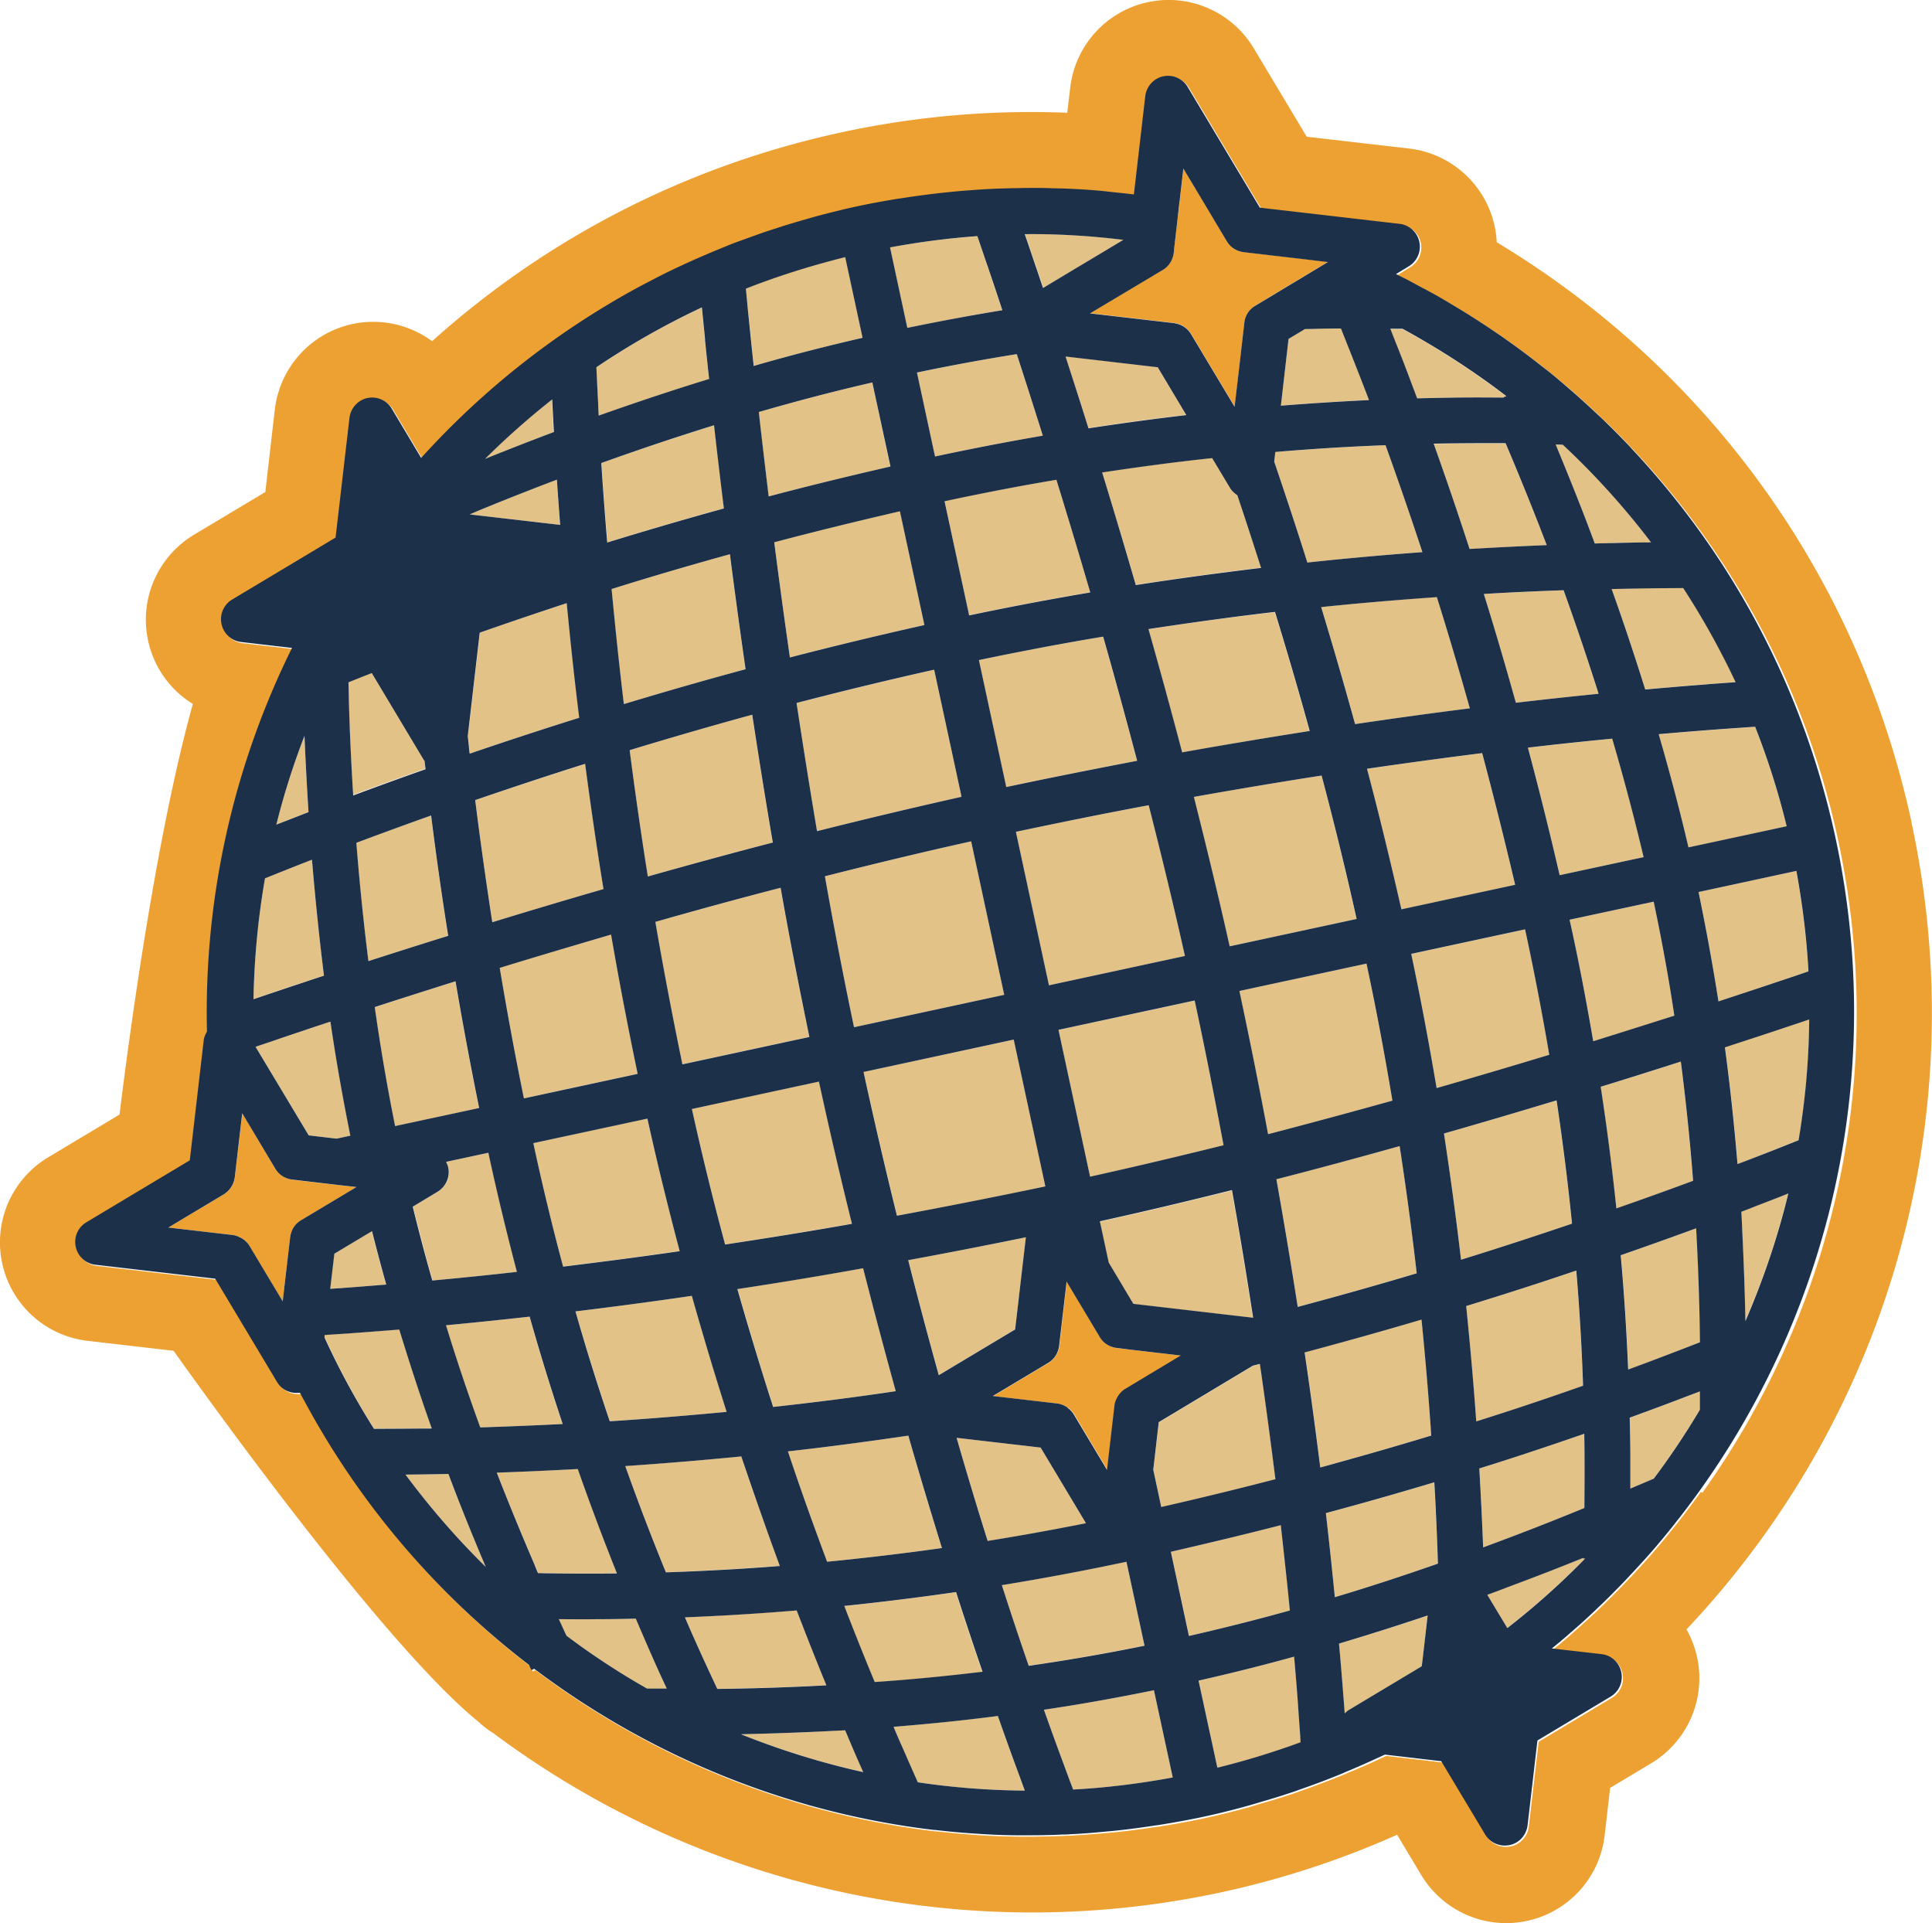 <svg xmlns="http://www.w3.org/2000/svg" viewBox="0 0 176.52 175.69"><path d="M87.34 145.45c-3.53.51-6.94.93-10.23 1.27.94 2.43 1.87 4.76 2.79 6.97 3.33-.25 6.61-.55 9.85-.94-.79-2.3-1.6-4.73-2.42-7.28m6.4-32.44c-3.67.75-7.26 1.45-10.74 2.09.93 3.63 1.86 7.13 2.79 10.49l6.98-4.18.98-8.42Zm3.29 47.69c.35.96.7 1.88 1.03 2.76 3.01-.16 6.05-.54 9.1-1.1l-1.72-7.97c-3.3.67-6.64 1.27-10.05 1.78.56 1.59 1.11 3.09 1.64 4.53Zm-5.87-3.96c-3.14.39-6.31.72-9.53.99l.86 1.99c.46 1.07.92 2.1 1.37 3.08 3.21.48 6.47.73 9.77.76-.34-.91-.68-1.86-1.04-2.84-.46-1.28-.94-2.6-1.42-3.98Zm3.93-24.52-7.67-.89c.95 3.28 1.9 6.43 2.84 9.43 2.92-.47 5.92-1 8.98-1.62l-4.15-6.92ZM74.65 75.93c4.36-1.1 8.78-2.16 13.2-3.14l-2.5-11.6c-4.29.96-8.5 1.98-12.57 3.04.58 3.82 1.19 7.74 1.87 11.71m7.31 35.12c4.36-.79 8.89-1.68 13.56-2.68l-2.89-13.41-13.72 2.96c.99 4.54 2.02 8.92 3.05 13.13Zm9.57 33.75c.84 2.58 1.65 5.04 2.45 7.36 3.59-.51 7.11-1.14 10.58-1.84l-1.65-7.66h-.04c-3.89.84-7.67 1.53-11.35 2.13M78.03 93.84l13.72-2.96-3.02-14.02c-4.47 1-8.94 2.07-13.36 3.19.81 4.58 1.7 9.21 2.66 13.79Zm-5.24 53.27c-3.59.29-7 .5-10.21.63 1.02 2.35 2.01 4.52 2.96 6.54 3.36-.04 6.68-.15 9.97-.33-.9-2.18-1.8-4.48-2.72-6.85m-24.41-26.82c-2.66.3-5.22.56-7.65.79.95 3.1 2 6.21 3.13 9.33 2.4-.08 4.91-.18 7.53-.31-1.03-3.12-2.04-6.39-3.02-9.81m4.43 13.91c-2.56.15-5.03.25-7.4.33 1.08 2.8 2.23 5.6 3.45 8.41.11.26.22.52.32.77.14 0 .27 0 .41.01 2.12.03 4.39.05 6.8.02-1.19-2.97-2.4-6.17-3.58-9.54ZM41.62 89.65c-2.59.82-5.06 1.6-7.39 2.36.53 3.73 1.15 7.35 1.86 10.87l7.68-1.65c-.81-3.97-1.53-7.84-2.16-11.56m3.03 15.64-3.86.83c.08.15.15.31.19.49.19.87-.2 1.78-.97 2.24l-2.26 1.36c.56 2.24 1.14 4.5 1.79 6.75 2.4-.22 4.98-.48 7.73-.79-.92-3.49-1.8-7.12-2.61-10.88Zm23.09 27.73c-3.66.37-7.18.65-10.6.88 1.23 3.45 2.49 6.69 3.71 9.71 3.26-.11 6.73-.3 10.41-.58-1.18-3.2-2.37-6.53-3.52-10.01Zm9.49 25.02c-.53.03-1.08.05-1.62.08-2.61.15-5.25.23-7.9.28 3.61 1.46 7.35 2.61 11.17 3.46-.46-1.04-.93-2.14-1.4-3.25-.08-.19-.17-.37-.24-.56Zm-5.05-98.01c3.98-1.03 8.09-2.01 12.29-2.96L82.22 46.7c-3.98.92-7.81 1.85-11.48 2.83.43 3.37.91 6.9 1.43 10.52Zm-8.95 58.33c-3.71.53-7.27 1.01-10.63 1.42 1.01 3.51 2.06 6.84 3.13 10.04 3.42-.22 6.98-.51 10.68-.86-1.09-3.41-2.15-6.96-3.18-10.6Zm19.77 12.77c-3.75.55-7.43 1.04-11.01 1.44 1.19 3.52 2.39 6.87 3.58 10.08 3.37-.33 6.87-.74 10.49-1.25-1.01-3.25-2.04-6.68-3.07-10.28m-45.93 3.57c2.23 3.01 4.69 5.84 7.33 8.43-1.2-2.84-2.35-5.66-3.42-8.49-1.35.03-2.66.04-3.92.06Zm21.04 13.17c-1.22.02-2.42.04-3.59.05h-3.44c.23.51.47 1.03.71 1.53 2.36 1.75 4.8 3.36 7.35 4.82h1.8c-.46-.98-.91-1.99-1.37-3.05-.48-1.08-.97-2.2-1.45-3.35m90.8-18.36c.03 1.32.05 2.62.06 3.86V136c.71-.3 1.42-.6 2.14-.92a69.6 69.6 0 0 0 4.21-6.29c.01-.57 0-1.12 0-1.68-.92.36-1.86.72-2.84 1.09-1.16.43-2.34.87-3.57 1.32Zm-.13-4.41c2.33-.86 4.54-1.69 6.57-2.5-.03-3.51-.15-6.97-.35-10.4-2.2.81-4.5 1.63-6.89 2.46.32 3.65.53 7.15.68 10.44Zm-13.89 4.75c3.46-1.1 6.72-2.2 9.76-3.26-.12-3.3-.32-6.81-.63-10.52-3.21 1.08-6.56 2.16-10.06 3.23.38 3.63.68 7.15.92 10.55m-2.94-26.31c.6 3.93 1.12 7.78 1.56 11.53 3.52-1.09 6.9-2.2 10.13-3.29-.36-3.61-.83-7.37-1.41-11.27-3.3.99-6.74 2.02-10.29 3.03Zm27.16 7.14c.06.97.09 1.96.14 2.94.11 2.32.19 4.67.23 7.02a70.54 70.54 0 0 0 3.91-11.62c-1.01.4-2.05.8-3.13 1.22-.39.14-.76.29-1.16.45Zm-23.57 30.67c3.05-1.12 6.14-2.32 9.25-3.6.04-2.12.03-4.38-.01-6.78-2.99 1.04-6.21 2.1-9.6 3.18.14 2.49.27 4.89.35 7.21m22.1-45.69c.47 3.5.86 7.05 1.15 10.66.9-.34 1.76-.67 2.61-1.02 1.02-.4 2.02-.79 2.98-1.18.61-3.62.93-7.3.96-11.04-.87.3-1.79.61-2.74.92-1.56.52-3.22 1.07-4.96 1.63m-9.94 14.76c2.44-.86 4.78-1.69 7.01-2.53-.28-3.69-.65-7.32-1.12-10.89-2.32.75-4.77 1.52-7.32 2.3.58 3.84 1.06 7.55 1.43 11.11m-2.1-15.27c2.59-.8 5.07-1.58 7.42-2.35-.54-3.53-1.18-7-1.89-10.41l-7.68 1.65c.82 3.79 1.54 7.5 2.16 11.1m.14-45.47c.59-.02 1.14-.02 1.71-.04 1.18-.02 2.33-.05 3.44-.05a72.066 72.066 0 0 0-8.07-8.93c-.21 0-.45-.01-.66-.02.76 1.84 1.5 3.66 2.21 5.47.47 1.19.92 2.38 1.36 3.57Zm-1.08 92.66c-2.22.9-4.43 1.75-6.62 2.57-.72.26-1.43.54-2.14.8l.39.65 1.44 2.39c2.51-1.96 4.89-4.08 7.11-6.34h-.17s-.01-.06 0-.09Zm-36 7.13c3.03-.69 6.1-1.46 9.22-2.33-.24-2.43-.52-5.03-.83-7.79-3.24.83-6.59 1.65-10.04 2.43l1.65 7.68ZM68.44 29.25c.14 1.32.28 2.72.43 4.17 3.37-.96 6.69-1.82 9.95-2.57l-1.59-7.38c-3.13.77-6.15 1.73-9.08 2.88.09.92.18 1.88.28 2.89m37.45 100.68-.5 4.36.73 3.41c3.59-.82 7.07-1.67 10.43-2.54-.41-3.33-.88-6.83-1.42-10.53-.21.05-.43.11-.64.16l-8.6 5.16Zm4.76 28.84.59 2.74a73.14 73.14 0 0 0 7.62-2.33c-.06-.92-.12-1.89-.2-2.93-.12-1.51-.25-3.15-.4-4.9-2.96.82-5.85 1.53-8.73 2.19l1.13 5.24Zm11.31-12.84c3.1-.94 6.25-1.97 9.43-3.08-.08-2.37-.2-4.85-.33-7.42-3.15.95-6.48 1.89-9.91 2.82.31 2.68.59 5.23.82 7.68Zm-5.33-38.2c.72 4.04 1.37 7.91 1.95 11.66 3.73-1 7.37-2.02 10.87-3.07-.43-3.76-.95-7.66-1.56-11.62-3.67 1.03-7.44 2.05-11.26 3.03Zm4.01 26.33c3.54-.96 6.93-1.94 10.15-2.92-.23-3.4-.52-6.94-.89-10.6-3.45 1.03-7.02 2.03-10.68 3 .54 3.66 1.02 7.17 1.43 10.51m2.07 20.5c.05.69.1 1.33.15 2 .11-.11.21-.22.35-.3l6.69-4.01.09-.73.45-3.91c-2.73.92-5.42 1.77-8.1 2.57.13 1.51.26 2.99.37 4.39m-21.42-39.19 2.25 3.77 10.93 1.27a540.8 540.8 0 0 0-1.93-11.64c-4 1-8.03 1.95-12.07 2.85l.81 3.77ZM70.22 45.35c3.56-.94 7.28-1.85 11.12-2.73l-1.65-7.68c-3.4.78-6.86 1.69-10.37 2.7.27 2.44.58 5.01.9 7.71Zm84.97 36.14c.69 3.27 1.3 6.6 1.82 9.99 1.95-.64 3.8-1.25 5.52-1.83.94-.31 1.83-.62 2.69-.91-.16-3.04-.53-6.1-1.1-9.18l-8.94 1.93h.01Zm-47.18-12.75c4.02-.72 7.89-1.37 11.63-1.95-1.03-3.75-2.09-7.37-3.17-10.87-3.75.44-7.61.95-11.55 1.57A708.1 708.1 0 0 1 108 68.75Zm4.33 17.71 11.6-2.5c-1.02-4.49-2.08-8.85-3.2-13.1-3.75.59-7.63 1.23-11.68 1.95 1.15 4.51 2.25 9.08 3.28 13.65Zm17.62-36.01c-1.15-3.49-2.28-6.76-3.37-9.77-3.17.13-6.54.33-10.07.62l-.1.88c1 2.94 2.02 6.02 3.03 9.22 3.62-.39 7.14-.7 10.51-.95Zm-14.1 53.17c3.85-.99 7.65-2.02 11.36-3.06-.69-4.1-1.47-8.29-2.37-12.52l-11.62 2.5c.97 4.49 1.83 8.85 2.62 13.08Zm-76.4 26.89c-1.07-3.03-2.06-6.04-2.97-9.06-1.59.13-3.1.25-4.56.35-.76.05-1.53.11-2.25.15l-.02.23c1.34 2.89 2.84 5.69 4.52 8.34 1.39 0 2.84 0 4.34-.03.32 0 .62-.01.94 0m59.98-91.37c3.07-.48 6.05-.87 8.94-1.21l-2.61-4.37-8.42-.98c.67 2.08 1.37 4.26 2.09 6.55Zm-2.92 4.71c-3.32.57-6.72 1.2-10.21 1.95h-.01l2.25 10.43c3.74-.78 7.42-1.48 11.06-2.1-1.04-3.56-2.08-7.01-3.09-10.28Zm-1.24-4.02c-.82-2.61-1.62-5.11-2.38-7.45-3.02.48-6.05 1.05-9.12 1.68l1.65 7.67h.01c3.36-.73 6.63-1.34 9.84-1.9Zm-5.05-15.5c-.33-.95-.64-1.87-.93-2.72-2.65.19-5.32.53-7.99 1.02l1.58 7.35c2.92-.6 5.81-1.14 8.68-1.61-.48-1.42-.93-2.76-1.35-4.04Zm5.08 2.01 3.32-1.99 4.04-2.42c-2.96-.36-5.98-.54-9.01-.52.3.88.61 1.82.95 2.79.23.69.48 1.41.72 2.13m27.32 4.05c-.05-.11-.1-.22-.14-.35h-.55c-.92 0-1.82.04-2.73.05l-1.5.9-.7 6.1c2.79-.22 5.48-.39 8.05-.51-.85-2.21-1.65-4.3-2.43-6.2Zm-21.87 27.81c-3.72.63-7.51 1.34-11.35 2.14l2.5 11.6c4.1-.88 8.08-1.67 11.96-2.4-1.02-3.86-2.07-7.66-3.12-11.35m41.73 21.8 7.68-1.65a207.6 207.6 0 0 0-2.87-10.82c-2.41.24-4.98.51-7.7.82.99 3.73 1.96 7.61 2.9 11.65m4.74-26.15c1.11 3.09 2.13 6.17 3.07 9.18 1.86-.17 3.64-.32 5.34-.45 1-.08 2-.15 2.94-.22-1.41-3-3.01-5.88-4.79-8.61-1.06 0-2.15 0-3.26.03-1.07 0-2.17.04-3.29.06m4.29 13.29c1.01 3.51 1.93 6.95 2.72 10.34l8.97-1.93c-.77-3.13-1.73-6.16-2.88-9.09-.9.06-1.85.13-2.87.2-1.8.13-3.78.29-5.93.48m-13.07-2.88c2.64-.31 5.16-.58 7.56-.82-.99-3.12-2.04-6.27-3.2-9.46-2.33.08-4.77.21-7.29.34.98 3.16 1.96 6.47 2.93 9.94Zm-7.5-23.66c1.07 2.99 2.17 6.19 3.28 9.62 2.44-.14 4.77-.27 7.05-.35a278.35 278.35 0 0 0-3.76-9.29c-2.06-.02-4.25 0-6.57.04m-7.18 25.59c3.65-.54 7.14-1.01 10.49-1.44-1-3.56-2-6.95-3.02-10.18-3.39.24-6.92.55-10.57.91 1.05 3.45 2.09 7.01 3.1 10.69m11.61 2.68c-3.32.41-6.81.88-10.52 1.43 1.09 4.16 2.14 8.45 3.13 12.84l10.39-2.24c-.97-4.18-1.97-8.19-3.01-12.02m-5.93-32.43c1.22-.03 2.41-.05 3.57-.07 1.5-.02 2.95-.02 4.33 0l.24-.1c-2.99-2.3-6.16-4.36-9.49-6.16h-1.11c.42 1.05.85 2.14 1.29 3.29.38.99.78 2.01 1.16 3.07m9.87 48.49-10.4 2.24a279.2 279.2 0 0 1 2.32 12.26c3.55-1.02 7-2.04 10.29-3.04-.62-3.71-1.35-7.54-2.21-11.46Zm-35.57-31.48c3.9-.61 7.73-1.13 11.45-1.57-.72-2.28-1.45-4.49-2.17-6.64-.26-.18-.5-.38-.67-.67l-1.63-2.72c-3.23.35-6.59.78-10.05 1.31 1 3.27 2.04 6.73 3.07 10.27M62.1 114.29c-1.05-3.93-2.04-7.98-2.96-12.11l-10.42 2.25c.84 3.9 1.75 7.66 2.72 11.26 3.34-.4 6.9-.87 10.65-1.4m-23.3-44.8s-.05-.04-.06-.07l-4.76-7.95c-.22.08-.44.17-.66.25-.51.2-1 .4-1.48.59.02.94.04 1.88.07 2.82.08 2.54.21 5.03.36 7.49 2.1-.79 4.31-1.58 6.61-2.4-.03-.25-.06-.52-.09-.76M51.8 55.1c-2.8.91-5.45 1.81-7.95 2.7l-1.09 9.43c.06.54.11 1.06.17 1.61 3.18-1.09 6.52-2.18 10.01-3.28-.44-3.62-.81-7.11-1.14-10.46m1.67 14.69c-3.5 1.11-6.85 2.21-10.04 3.31.43 3.54.95 7.27 1.56 11.15 3.25-1 6.65-2.01 10.16-3.03-.64-3.92-1.19-7.73-1.68-11.44Zm2.36 15.59c-3.52 1.02-6.92 2.03-10.17 3.03a351.3 351.3 0 0 0 2.21 11.92l10.39-2.24c-.89-4.32-1.71-8.57-2.43-12.72m-25.67 32.37c1.56-.1 3.26-.23 5.11-.39-.46-1.63-.89-3.26-1.3-4.88l-3.44 2.07-.38 3.22Zm-1.95-14.02 2.55.3 1.26-.27c-.68-3.38-1.29-6.86-1.82-10.42-1.49.49-2.91.97-4.25 1.42-.89.3-1.76.6-2.59.88l2 3.34 2.86 4.77ZM39.39 74.5c-2.39.85-4.66 1.68-6.84 2.49.29 3.69.66 7.28 1.1 10.81 2.3-.74 4.74-1.51 7.28-2.31-.6-3.83-1.11-7.49-1.55-11Zm-11.57-7.29a71.382 71.382 0 0 0-2.57 8.11c.95-.38 1.93-.76 2.94-1.14-.15-2.3-.27-4.62-.37-6.97Zm1.78 21.91c-.41-3.28-.76-6.65-1.05-10.07-.01-.17-.04-.34-.05-.52-1.5.58-2.92 1.15-4.29 1.7-.63 3.61-.99 7.3-1.05 11.03 1.1-.37 2.26-.77 3.48-1.17.95-.32 1.94-.64 2.96-.98m21.57-41.16c-.11-1.41-.21-2.78-.3-4.13-2.4.91-4.8 1.86-7.24 2.86-.24.1-.48.2-.73.31l.4.05 7.86.91Zm14.09-9.1c-3.39 1.05-6.81 2.19-10.3 3.45.15 2.31.33 4.72.54 7.24 3.38-1.05 6.92-2.08 10.66-3.11-.32-2.65-.63-5.19-.9-7.59Zm-.85-7.81c-.11-1.02-.2-2-.29-2.94-3.38 1.58-6.6 3.41-9.64 5.47.05 1.07.1 2.17.16 3.31.02.37.03.73.05 1.11 3.4-1.21 6.77-2.33 10.09-3.35-.13-1.24-.25-2.43-.38-3.58m40.55 42.5c-3.92.73-7.97 1.55-12.13 2.43l3.02 14.02 12.42-2.68c-1.03-4.61-2.15-9.22-3.31-13.76M66.68 50.63c-3.79 1.05-7.4 2.11-10.81 3.18.32 3.36.68 6.87 1.12 10.51 3.58-1.08 7.29-2.15 11.12-3.18-.52-3.62-1-7.13-1.43-10.51m42.47 40.78-12.44 2.68 2.89 13.41c4.07-.9 8.15-1.87 12.19-2.87-.8-4.26-1.67-8.67-2.64-13.22Zm-27.3 35.68c-.99-3.58-2-7.34-2.98-11.23-3.97.69-7.79 1.32-11.48 1.9 1.06 3.7 2.14 7.31 3.27 10.77 3.64-.4 7.37-.88 11.2-1.44M50.43 36.5c-2.15 1.69-4.2 3.51-6.13 5.43 2.1-.85 4.2-1.67 6.28-2.45-.06-1.02-.11-2-.16-2.98m9.45 47.72c.73 4.24 1.56 8.59 2.47 13l11.6-2.5c-.95-4.53-1.82-9.09-2.64-13.62-3.9 1.02-7.71 2.07-11.45 3.12m10.75-7.25c-.68-3.95-1.3-7.86-1.88-11.68-3.87 1.05-7.6 2.14-11.2 3.24.49 3.74 1.03 7.58 1.66 11.54 3.72-1.05 7.53-2.09 11.41-3.1Zm-4.35 36.71c3.7-.56 7.57-1.19 11.59-1.89-1.02-4.17-2.03-8.5-3.02-12.99l-11.6 2.5c.93 4.22 1.95 8.37 3.03 12.37" style="fill:#e3c287;stroke-width:0"/><path d="M113.65 23.04c-.64-.07-1.21-.44-1.55-1l-.38-.63-1.46-2.45-2.13-3.56-.35 3.04-.25 2.06-.07.6-.17 1.49-.05.49c-.07.64-.44 1.21-1 1.56l-.59.35-.11.07-3.05 1.82-2.9 1.73 7.69.89s.09.03.14.03c.59.11 1.1.45 1.41.97l3.98 6.64.46-3.92.34-2.97.09-.78c.07-.64.44-1.21 1-1.56l1.37-.82 1.97-1.19.39-.23 2.32-1.4.58-.35-2.18-.26-5.5-.63Zm-10.85 100.2-.74-.09c-.64-.07-1.22-.45-1.56-1l-3.03-5.06-.02.2-.65 5.66c-.07.64-.45 1.22-1 1.56l-.51.31-4.55 2.72 5.86.68c.37.04.71.19 1 .4.22.16.42.36.56.6l2.92 4.89.1.18.68-5.86c.03-.26.12-.51.25-.74.17-.33.43-.62.76-.81l.83-.5 4.23-2.54-4.9-.57-.2-.03h-.01Zm52.61 13.04c-.65.9-1.32 1.8-2.01 2.68-.09.12-.18.24-.27.34-.7.89-1.44 1.77-2.18 2.63-.02.03-.05.05-.07.08-.68.77-1.38 1.54-2.09 2.28-.21.22-.42.43-.63.66-.6.62-1.23 1.25-1.86 1.85-.16.16-.33.32-.49.47-.74.69-1.48 1.36-2.24 2.02-.31.28-.63.54-.94.81-.24.2-.49.4-.73.6l4.54.53c.9.1 1.61.76 1.8 1.64.19.88-.19 1.77-.97 2.24l-6.69 4.01-.9 7.75c-.1.88-.75 1.6-1.61 1.8h-.02c-.88.19-1.78-.19-2.24-.97l-4.01-6.69-5.14-.6c-.09.03-.18.08-.27.12-1.08.52-2.19 1-3.31 1.46-.22.1-.44.18-.66.28-1.05.42-2.11.82-3.17 1.2-.3.1-.61.22-.9.32-1.03.35-2.07.67-3.12.97-.32.1-.66.2-.98.3-1.37.38-2.74.73-4.14 1.03-1.4.3-2.71.54-4.05.75-.18.04-.35.05-.51.07-1.18.18-2.36.34-3.54.46-.25.03-.51.04-.76.07-1.11.1-2.21.18-3.31.25-.25.02-.5 0-.76.03-1.12.04-2.22.06-3.33.07h-.64c-1.16-.02-2.32-.05-3.47-.12-.15 0-.3-.02-.45-.03-1.25-.09-2.5-.2-3.74-.34h-.12c-13.38-1.6-25.96-6.77-36.5-14.72l-.26.12c-.07-.16-.14-.31-.21-.48a75.001 75.001 0 0 1-20.51-24.11c-.14-.25-.27-.51-.41-.76-.05.01-.1 0-.16 0a2.05 2.05 0 0 1-1.93-.99l-5.66-9.45-10.95-1.27c-.89-.1-1.61-.76-1.8-1.64-.19-.88.2-1.77.97-2.24l9.46-5.66 1.27-10.94c.03-.3.15-.57.3-.82v-.03a74.973 74.973 0 0 1 7.77-35.01l-4.64-.54c-.89-.1-1.61-.76-1.8-1.64-.19-.88.2-1.77.97-2.24l9.45-5.66 1.27-10.94c.1-.89.76-1.61 1.64-1.8h.02c.87-.19 1.75.21 2.21.97l2.69 4.5.03-.03A75.13 75.13 0 0 1 58.7 26.23c.18-.09.34-.18.52-.27.72-.38 1.45-.75 2.18-1.11.24-.13.5-.23.76-.36 1.15-.54 2.32-1.05 3.5-1.54.46-.19.92-.38 1.39-.57.49-.19.99-.36 1.49-.55.6-.22 1.21-.43 1.82-.64.46-.15.92-.3 1.39-.45.71-.23 1.43-.43 2.16-.64.38-.11.75-.21 1.14-.32 1.12-.29 2.25-.57 3.4-.82 1.21-.26 2.41-.48 3.63-.68.27-.05.54-.08.81-.13.92-.14 1.82-.27 2.73-.38.38-.05.76-.08 1.13-.12.79-.08 1.6-.15 2.4-.21.42-.03.85-.06 1.27-.08a56.7 56.7 0 0 1 2.27-.08c.44 0 .87-.03 1.31-.02.79 0 1.58.02 2.37.03.38 0 .75.01 1.14.03 1.1.05 2.2.12 3.29.21.45.04.91.1 1.36.15l1.57.18 1.04-9c.1-.89.76-1.61 1.64-1.8h.02c.87-.19 1.75.21 2.21.97l6.6 11.03 12.77 1.48c.89.1 1.61.76 1.8 1.64.19.88-.21 1.78-.97 2.24l-1.16.71c.25.12.48.23.73.36.52.27 1.05.56 1.58.84.63.34 1.25.68 1.88 1.03.42.24.82.5 1.24.74 2.61 1.56 5.12 3.28 7.53 5.15.15.12.31.23.46.36.77.62 1.54 1.25 2.29 1.89.2.18.41.34.6.52.74.66 1.48 1.33 2.2 2.02.17.17.35.33.53.5.75.72 1.48 1.46 2.2 2.22.11.11.21.23.32.34 9.07 9.63 15.71 21.77 18.7 35.63 4.65 21.56-.49 42.98-12.4 59.64m19.12-61.21c-4.81-22.34-18.48-41.33-37.91-53.03-.02-.49-.09-.98-.19-1.47a9.07 9.07 0 0 0-7.81-7.09l-9.36-1.08-4.84-8.08c-2-3.33-5.88-5.03-9.68-4.21-3.8.82-6.64 3.96-7.09 7.81l-.27 2.29a81.97 81.97 0 0 0-20.58 1.78c-14.06 3.03-26.85 9.57-37.45 19.09a9.08 9.08 0 0 0-7.28-1.57 9.07 9.07 0 0 0-7.09 7.81l-.87 7.54-6.5 3.89c-3.33 2-5.03 5.88-4.21 9.68a9.024 9.024 0 0 0 4.09 5.79c-3.34 12-5.75 29.8-6.7 37.51l-6.51 3.9c-3.33 2-5.03 5.88-4.21 9.68a9.046 9.046 0 0 0 7.81 7.09l7.85.91c5.32 7.46 19.89 27.44 27.87 33.9.4.38.84.72 1.33 1.02 19.09 14.25 43.3 19.55 66.51 14.55a81.74 81.74 0 0 0 16.08-5.26l2.19 3.66c2 3.33 5.88 5.03 9.68 4.21a9.046 9.046 0 0 0 7.09-7.81l.5-4.34 3.74-2.24c3.33-2 5.03-5.88 4.21-9.68-.2-.92-.53-1.77-.97-2.56 18.49-19.59 26.32-46.95 20.56-73.69m-147.94 32.6c-.64-.07-1.21-.44-1.56-1l-.65-1.09-.15-.26-2.21-3.71-.22 1.89-.46 3.97c-.06.51-.31.96-.68 1.3-.1.1-.21.18-.33.25l-5.06 3.03 5.86.68c.2.02.39.09.57.16.41.17.75.45.98.85l3.03 5.06.03-.26.52-4.49.04-.33.09-.77c.07-.64.44-1.21 1-1.56l5.06-3.03-1.6-.18-4.26-.49h-.01Z" style="fill:#eda133;stroke-width:0"/><path d="m160.55 76.06-6.28 1.35c-.79-3.39-1.71-6.85-2.72-10.34 2.15-.19 4.13-.35 5.94-.48 1.02-.07 1.97-.14 2.87-.2 1.15 2.92 2.12 5.96 2.88 9.09l-2.69.58Zm-1.08 44.6c-.04-2.36-.13-4.7-.23-7.02-.05-.98-.08-1.97-.14-2.94.39-.15.77-.29 1.16-.45 1.08-.42 2.11-.81 3.13-1.22-.96 3.99-2.29 7.88-3.9 11.62m-21.77 28.08-1.44-2.39-.39-.65c.71-.25 1.42-.53 2.14-.8 2.2-.82 4.4-1.67 6.62-2.57v.06h.18a70.355 70.355 0 0 1-7.11 6.35m-26.49 12.77-1.72-7.97c2.87-.65 5.78-1.37 8.73-2.19.15 1.75.29 3.39.39 4.9.07 1.03.15 2.01.2 2.92a73.14 73.14 0 0 1-7.62 2.33m-14.19-.77c-.53-1.43-1.08-2.94-1.64-4.53 3.41-.5 6.75-1.11 10.05-1.78l1.72 7.97c-3.05.56-6.08.94-9.1 1.1-.34-.88-.68-1.81-1.03-2.76Zm-13.16 2.1c-.45-1-.9-2.03-1.36-3.08-.29-.65-.58-1.31-.86-1.99 3.21-.26 6.4-.58 9.53-.99.48 1.38.96 2.71 1.42 3.98.36.98.71 1.92 1.04 2.84-3.3-.03-6.56-.28-9.76-.76M64.41 31.04c.12 1.14.24 2.33.38 3.58-3.32 1.02-6.69 2.14-10.09 3.35-.02-.38-.04-.74-.05-1.11-.06-1.13-.11-2.24-.16-3.31 3.04-2.05 6.25-3.88 9.64-5.47.09.94.19 1.92.29 2.94m24.88-9.44c.3.86.6 1.77.93 2.72.43 1.27.88 2.61 1.35 4.04-2.87.47-5.77 1.01-8.68 1.61l-1.58-7.35c2.67-.49 5.34-.84 7.99-1.03m9.3 2.75-3.31 1.99c-.25-.73-.48-1.44-.72-2.13-.33-.97-.64-1.9-.95-2.79 3.04-.03 6.04.16 9.01.52l-4.04 2.42Zm38.77 12c-1.38-.01-2.83-.02-4.33 0-1.16.02-2.35.04-3.57.07-.4-1.06-.78-2.08-1.16-3.07-.44-1.15-.88-2.23-1.29-3.29h1.11c3.31 1.81 6.5 3.86 9.49 6.16l-.24.1Zm-2.5 93.54c-.24-3.39-.55-6.91-.92-10.55 3.49-1.07 6.85-2.15 10.06-3.24.31 3.71.51 7.21.62 10.52-3.04 1.07-6.29 2.17-9.76 3.26m-27.9 11.91c3.47-.8 6.82-1.6 10.04-2.43.31 2.76.59 5.35.83 7.79-3.12.87-6.2 1.64-9.22 2.33l-1.65-7.68Zm-15.45 3.05c3.68-.6 7.46-1.3 11.35-2.13h.04l1.65 7.66c-3.46.71-6.99 1.32-10.58 1.84-.8-2.32-1.62-4.78-2.45-7.36m-14.42 1.89c3.28-.34 6.71-.76 10.23-1.27.82 2.55 1.63 4.98 2.42 7.28-3.23.39-6.52.71-9.85.94-.92-2.21-1.85-4.54-2.79-6.97m-36.16-12.04c1.06 2.83 2.21 5.66 3.41 8.49-2.65-2.6-5.1-5.43-7.33-8.43 1.26-.01 2.57-.03 3.92-.06ZM28.19 74.19c-1.01.39-1.98.77-2.94 1.14.69-2.77 1.55-5.47 2.57-8.11.1 2.35.22 4.67.37 6.97ZM50.6 39.47c-2.08.78-4.18 1.6-6.28 2.45 1.93-1.92 3.98-3.73 6.13-5.43.05.97.1 1.96.16 2.98m15.53 6.98c-3.74 1.03-7.28 2.07-10.66 3.11-.21-2.52-.39-4.94-.54-7.26 3.48-1.25 6.91-2.4 10.3-3.45.27 2.4.57 4.94.9 7.6Zm15.21-3.83c-3.84.88-7.57 1.79-11.12 2.73-.32-2.7-.63-5.27-.9-7.71 3.52-1.02 6.97-1.92 10.37-2.7l1.66 7.68ZM92.9 32.35c.76 2.34 1.56 4.84 2.38 7.45-3.2.55-6.48 1.18-9.84 1.9h-.01l-1.65-7.67c3.07-.64 6.11-1.2 9.12-1.68Zm29.75-2c.76 1.9 1.58 3.97 2.43 6.2-2.57.12-5.26.29-8.05.51l.7-6.1 1.5-.9c.91-.01 1.81-.05 2.73-.05h.55c.05.11.1.22.14.35Zm7.31 20.09c-3.38.25-6.9.56-10.51.95-1.01-3.2-2.03-6.27-3.03-9.22l.1-.88c3.54-.3 6.9-.5 10.07-.62 1.09 3.02 2.22 6.28 3.37 9.77Zm-11.39 68.95a567.7 567.7 0 0 0-1.95-11.66c3.82-.98 7.58-2 11.26-3.03.61 3.96 1.13 7.86 1.56 11.62-3.5 1.05-7.14 2.07-10.87 3.07Zm-13.2 14.89.5-4.36 8.6-5.16c.21-.05.43-.11.64-.16.54 3.71 1 7.21 1.42 10.53-3.35.87-6.83 1.72-10.43 2.54l-.73-3.41Zm-17.97-2.93 7.68.89 4.14 6.91c-3.06.61-6.06 1.15-8.98 1.62-.94-2.99-1.89-6.13-2.84-9.43m-15.42 1.25c3.58-.4 7.26-.89 11.01-1.44 1.03 3.59 2.07 7.03 3.07 10.27-3.62.51-7.13.92-10.49 1.25-1.2-3.21-2.41-6.57-3.58-10.08m-14.86 1.34c3.4-.23 6.93-.52 10.6-.88 1.17 3.47 2.34 6.81 3.52 10.01-3.67.29-7.15.47-10.41.58-1.23-3.02-2.48-6.25-3.71-9.71Zm-19.41-23.7 2.26-1.36c.76-.46 1.16-1.36.97-2.24-.04-.18-.11-.33-.19-.49l3.86-.83c.81 3.76 1.69 7.38 2.61 10.88-2.75.31-5.33.57-7.73.79-.65-2.26-1.24-4.51-1.79-6.75Zm-2.44 7.12c-1.85.15-3.55.29-5.11.39l.38-3.21 3.44-2.06c.41 1.62.84 3.25 1.3 4.88Zm6.34-27.7c.63 3.72 1.35 7.59 2.16 11.57l-7.68 1.65c-.71-3.52-1.33-7.14-1.86-10.87 2.33-.76 4.81-1.54 7.39-2.36m-9.06-12.65c2.17-.81 4.45-1.65 6.82-2.49.44 3.51.95 7.17 1.56 10.99-2.54.79-4.98 1.57-7.29 2.31-.44-3.52-.81-7.11-1.1-10.81m-.72-14.66c.49-.19.97-.39 1.48-.59.22-.08.43-.17.65-.25l4.76 7.95s.05.04.06.07l.09.76c-2.29.81-4.5 1.61-6.61 2.4-.15-2.47-.28-4.97-.36-7.49-.03-.93-.05-1.88-.07-2.82m19.33-14.41-7.86-.91-.4-.05c.25-.1.48-.2.73-.31 2.43-1 4.84-1.95 7.24-2.86.09 1.34.19 2.71.3 4.13Zm16.94 13.19c-3.83 1.03-7.53 2.1-11.11 3.18-.44-3.64-.8-7.15-1.12-10.51 3.41-1.07 7.01-2.13 10.81-3.18.43 3.37.91 6.88 1.43 10.51Zm16.35-4.04c-4.2.94-8.31 1.93-12.29 2.96-.52-3.62-1-7.15-1.43-10.52 3.66-.97 7.5-1.91 11.48-2.83l2.24 10.39Zm15.15-2.98c-3.64.62-7.32 1.31-11.06 2.1L86.3 45.79h.01c3.49-.75 6.89-1.4 10.21-1.96 1.01 3.27 2.05 6.72 3.09 10.28Zm4.16-.69c-1.04-3.56-2.06-7-3.07-10.27 3.46-.52 6.82-.97 10.05-1.31l1.63 2.72c.17.28.41.49.67.67.72 2.14 1.44 4.36 2.17 6.64-3.73.45-7.55.96-11.45 1.57m15.88 13.33c-3.75.59-7.61 1.23-11.64 1.95-1.01-3.83-2.04-7.6-3.08-11.26 3.94-.6 7.79-1.13 11.56-1.57 1.07 3.49 2.14 7.12 3.17 10.87M99.6 107.5l-2.89-13.42 12.44-2.68c.98 4.55 1.84 8.96 2.64 13.22-4.03 1-8.12 1.97-12.19 2.87m14.88 12.89-10.93-1.27-2.25-3.77-.81-3.77c4.04-.89 8.07-1.85 12.07-2.85.72 4.03 1.36 7.92 1.93 11.64m-16.92 8.25c-.29-.21-.63-.36-1-.4l-5.86-.68 4.55-2.72.51-.31c.56-.33.92-.9 1-1.56l.66-5.66.02-.2 3.03 5.06c.33.56.9.92 1.56 1l.74.09.2.03 4.9.57-4.23 2.54-.83.5c-.33.19-.58.48-.76.82-.12.22-.22.48-.24.74l-.68 5.86-.1-.18-2.93-4.89c-.14-.24-.34-.44-.56-.6m-30.16-10.86c3.69-.56 7.52-1.19 11.47-1.9.99 3.89 1.99 7.63 2.98 11.23-3.82.57-7.56 1.04-11.2 1.44-1.12-3.47-2.21-7.07-3.27-10.77M43.42 73.09c3.19-1.09 6.54-2.21 10.04-3.31.49 3.7 1.04 7.53 1.68 11.44-3.52 1.02-6.91 2.03-10.16 3.03-.6-3.89-1.12-7.61-1.56-11.15Zm9.5-7.52a424.08 424.08 0 0 0-10.01 3.28c-.06-.55-.11-1.07-.17-1.61l1.09-9.44c2.5-.88 5.15-1.78 7.95-2.7.32 3.35.69 6.84 1.14 10.47m17.68 11.4c-3.88 1.01-7.69 2.05-11.41 3.1-.63-3.96-1.18-7.81-1.66-11.54 3.61-1.1 7.33-2.18 11.2-3.24.58 3.82 1.2 7.72 1.88 11.68Zm17.25-4.18c-4.42.99-8.84 2.04-13.2 3.14-.67-3.97-1.29-7.88-1.87-11.71 4.07-1.06 8.27-2.08 12.57-3.04l2.5 11.6Zm-9.82 21.05c-.96-4.58-1.85-9.2-2.66-13.79 4.42-1.12 8.89-2.2 13.36-3.19l3.02 14.02-13.72 2.96Zm-18.16-9.62c3.72-1.06 7.55-2.11 11.45-3.12.8 4.53 1.69 9.09 2.63 13.63l-11.6 2.5c-.91-4.41-1.74-8.76-2.47-13m3.34 17.08 11.6-2.5c.98 4.48 1.98 8.81 3.02 12.99-4.01.71-7.89 1.33-11.59 1.89-1.08-4.02-2.1-8.15-3.03-12.37m32.29 7.06c-4.67.98-9.19 1.87-13.56 2.68-1.04-4.21-2.06-8.59-3.05-13.13l13.72-2.96 2.89 13.41Zm-9.74 17.24c-.93-3.36-1.87-6.86-2.79-10.5 3.49-.64 7.07-1.34 10.75-2.09l-.98 8.42-6.98 4.18Zm22.49-38.29-12.42 2.68-3.02-14.02c4.16-.88 8.21-1.7 12.13-2.43 1.16 4.54 2.28 9.16 3.31 13.76M103.9 69.5c-3.87.74-7.87 1.53-11.96 2.4l-2.5-11.6c3.83-.8 7.62-1.52 11.35-2.14 1.05 3.68 2.09 7.49 3.11 11.35M45.66 88.42c3.25-1 6.66-2.01 10.17-3.04.72 4.16 1.53 8.41 2.43 12.72l-10.39 2.24c-.84-4.11-1.57-8.09-2.21-11.92Zm3.07 16.01 10.42-2.24c.91 4.13 1.91 8.18 2.95 12.11-3.74.54-7.31 1-10.65 1.41-.97-3.61-1.88-7.37-2.72-11.27Zm3.85 15.37c3.38-.41 6.94-.88 10.63-1.42 1.03 3.64 2.09 7.18 3.18 10.6-3.7.35-7.26.64-10.68.86-1.08-3.2-2.13-6.53-3.13-10.04Zm74.63-19.25c-3.7 1.03-7.5 2.06-11.35 3.06-.79-4.23-1.66-8.58-2.62-13.08l11.61-2.5c.91 4.23 1.68 8.41 2.37 12.52m-3.27-16.6-11.6 2.5c-1.02-4.57-2.13-9.14-3.27-13.65 4.05-.72 7.94-1.37 11.67-1.95 1.12 4.23 2.2 8.61 3.2 13.1Zm10.35-19.24c-3.34.42-6.84.9-10.49 1.44-1.02-3.69-2.05-7.24-3.1-10.69 3.64-.38 7.18-.67 10.57-.91 1.01 3.21 2.02 6.62 3.02 10.18M97.36 32.57l8.42.98 2.61 4.37c-2.9.34-5.88.74-8.94 1.21-.71-2.28-1.42-4.47-2.09-6.55Zm-69.15 71.16-2.86-4.77-2-3.33c.83-.28 1.7-.57 2.59-.88 1.34-.45 2.76-.93 4.25-1.42.52 3.57 1.14 7.04 1.82 10.42l-1.26.27-2.55-.3Zm12.53 17.34c2.42-.23 4.97-.49 7.65-.79.97 3.42 1.98 6.68 3.02 9.81-2.61.13-5.12.23-7.53.31-1.13-3.11-2.18-6.23-3.13-9.33m8.82 22.64h-.41c-.12-.26-.22-.51-.32-.77-1.21-2.81-2.36-5.61-3.45-8.41 2.37-.08 4.84-.19 7.4-.33 1.18 3.37 2.39 6.56 3.58 9.54-2.41.03-4.69.01-6.8-.02Zm25.94 10.25c-3.29.18-6.61.29-9.97.33-.95-2.02-1.95-4.19-2.96-6.54 3.22-.13 6.63-.33 10.21-.63.92 2.38 1.82 4.67 2.72 6.85m55.88-11.13c-3.18 1.11-6.32 2.14-9.43 3.07-.24-2.44-.51-5-.82-7.68 3.45-.93 6.76-1.87 9.91-2.82.15 2.57.25 5.05.33 7.43Zm-.61-11.7c-3.22.98-6.61 1.95-10.15 2.92-.42-3.35-.89-6.85-1.43-10.51 3.67-.98 7.24-1.98 10.68-3 .37 3.66.66 7.19.89 10.6m12.85-19.36c-3.23 1.09-6.6 2.2-10.13 3.29-.44-3.75-.96-7.6-1.56-11.53 3.54-1.01 6.98-2.03 10.29-3.03.58 3.9 1.05 7.66 1.41 11.27Zm-2.07-15.43c-3.3 1-6.74 2.02-10.29 3.04-.68-4.02-1.44-8.11-2.32-12.26l10.4-2.24c.85 3.92 1.58 7.75 2.21 11.46Zm-3.12-15.53-10.39 2.24c-1-4.39-2.04-8.68-3.14-12.84 3.69-.54 7.19-1.01 10.52-1.43 1.02 3.83 2.03 7.84 3.01 12.02m7.63-17.44c-2.41.24-4.93.51-7.56.82-.97-3.47-1.94-6.78-2.93-9.94 2.51-.15 4.96-.26 7.29-.34 1.15 3.19 2.21 6.34 3.2 9.46Zm-8.49-22.87c1.33 3.13 2.58 6.23 3.75 9.29-2.26.09-4.61.21-7.05.35-1.11-3.42-2.21-6.63-3.28-9.62 2.31-.04 4.51-.05 6.57-.04M24.21 80.24c1.37-.55 2.79-1.12 4.29-1.7.01.17.04.34.05.52.29 3.41.64 6.78 1.05 10.07-1.02.33-2.01.67-2.96.98-1.23.41-2.38.8-3.48 1.17.07-3.74.42-7.41 1.05-11.03m5.44 41.94.02-.23c.73-.05 1.49-.1 2.25-.15 1.46-.11 2.97-.22 4.56-.35.92 3.01 1.9 6.03 2.97 9.04-.32 0-.62.01-.94 0-1.51.02-2.96.02-4.34.03a71.145 71.145 0 0 1-4.52-8.34m22.12 27.26c-.25-.51-.47-1.03-.71-1.53 1.11 0 2.26.02 3.44 0 1.15 0 2.36-.02 3.59-.05.49 1.15.97 2.27 1.45 3.35.46 1.06.92 2.06 1.38 3.04h-1.8a68.853 68.853 0 0 1-7.35-4.82Zm25.69 9.19c.47 1.11.94 2.21 1.41 3.25-3.82-.85-7.56-2.01-11.17-3.46 2.65-.06 5.29-.15 7.9-.28.53-.03 1.08-.05 1.62-.08.08.19.16.38.24.56m45.25-4.09c-.11-1.4-.23-2.88-.37-4.39 2.67-.8 5.37-1.65 8.1-2.57l-.45 3.91-.09.73-6.69 4.01c-.13.08-.24.19-.35.3-.04-.67-.1-1.31-.15-2m22.05-16.77c-3.11 1.28-6.2 2.48-9.25 3.6-.09-2.32-.21-4.72-.35-7.21 3.4-1.06 6.59-2.13 9.59-3.17.04 2.4.03 4.66.01 6.78Zm10.56-15.14c-2.03.79-4.22 1.63-6.56 2.49-.14-3.29-.35-6.77-.68-10.44 2.39-.83 4.69-1.65 6.89-2.46.19 3.43.31 6.89.35 10.4Zm-.63-14.75c-2.23.83-4.57 1.67-7.01 2.52-.37-3.56-.84-7.27-1.43-11.11 2.55-.78 5-1.56 7.32-2.3.46 3.58.84 7.21 1.12 10.88m-1.7-15.08c-2.36.75-4.83 1.53-7.42 2.34-.62-3.6-1.32-7.31-2.16-11.1l7.68-1.65c.72 3.41 1.36 6.88 1.89 10.42m-2.8-14.49-7.68 1.65c-.93-4.04-1.91-7.93-2.9-11.65 2.72-.32 5.29-.59 7.7-.82a207.6 207.6 0 0 1 2.87 10.82m8.43-15.98c-.94.07-1.94.13-2.94.22-1.69.13-3.48.28-5.34.45-.95-3.03-1.96-6.09-3.07-9.18 1.12-.02 2.21-.05 3.28-.06 1.13-.02 2.21-.02 3.26-.03 1.78 2.74 3.38 5.61 4.79 8.61m-7.71-12.78c-1.12 0-2.27.03-3.45.06-.57.01-1.13.02-1.71.04-.44-1.18-.89-2.38-1.36-3.57-.71-1.81-1.45-3.63-2.21-5.47.22 0 .44.01.65.02a71.28 71.28 0 0 1 8.07 8.93m-43.09-31.12.35-3.04 2.13 3.56 1.46 2.45.38.63c.33.56.9.92 1.56 1l5.49.64 2.18.26-.58.35-2.32 1.4-.39.23-1.97 1.19-1.37.82c-.56.33-.93.9-1 1.56l-.09.78-.34 2.97-.46 3.92-3.97-6.62c-.31-.53-.83-.88-1.42-.99-.05 0-.09-.03-.13-.03l-7.69-.89 2.9-1.73 3.05-1.82.11-.07.59-.35c.56-.33.92-.91 1-1.56l.05-.49.17-1.49.07-.6.23-2.05v-.02Zm-30.55 5.04 1.59 7.38c-3.27.75-6.59 1.6-9.95 2.57-.15-1.45-.3-2.86-.43-4.17-.11-1.01-.19-1.97-.28-2.89 2.92-1.15 5.95-2.1 9.08-2.88m-55.42 89.49c-.19-.08-.37-.14-.57-.16l-5.86-.68 5.06-3.03c.12-.07.22-.16.33-.25.37-.34.61-.8.68-1.3l.46-3.97.22-1.89 2.21 3.7.16.27.65 1.09c.33.56.9.92 1.56 1l4.26.5 1.6.18-5.06 3.03c-.56.33-.92.9-1 1.56l-.09.77-.04.33-.52 4.49-.03.26-3.03-5.06a2.04 2.04 0 0 0-.98-.83m129.28 22.09c-.72.31-1.42.6-2.14.91v-2.62c0-1.24-.03-2.54-.06-3.86 1.23-.45 2.43-.89 3.57-1.32.98-.37 1.92-.73 2.84-1.08v1.68a69.6 69.6 0 0 1-4.21 6.29m13.24-30.92c-.96.38-1.95.78-2.98 1.18-.85.33-1.72.67-2.61 1-.3-3.6-.68-7.15-1.15-10.66 1.74-.57 3.4-1.11 4.96-1.63.95-.32 1.87-.62 2.74-.92-.03 3.73-.36 7.41-.97 11.03m.89-15.42c-.86.3-1.75.6-2.69.91-1.71.58-3.55 1.18-5.52 1.83-.53-3.39-1.14-6.71-1.82-9.99l8.94-1.93c.56 3.07.94 6.14 1.1 9.18m-16.12-47.73c-.11-.11-.21-.23-.32-.34-.72-.76-1.45-1.49-2.2-2.22-.17-.17-.35-.33-.53-.5-.72-.68-1.46-1.36-2.21-2.02-.2-.18-.4-.34-.6-.52-.75-.65-1.51-1.29-2.29-1.89-.15-.12-.31-.23-.46-.36a75.158 75.158 0 0 0-7.52-5.15c-.41-.24-.82-.5-1.24-.74-.62-.36-1.24-.69-1.88-1.03-.53-.28-1.04-.57-1.58-.84-.24-.12-.48-.24-.73-.36l1.16-.71c.77-.46 1.16-1.36.97-2.24-.19-.88-.91-1.54-1.8-1.64l-12.77-1.48-6.6-11.03a2.086 2.086 0 0 0-2.21-.97h-.02c-.87.19-1.53.92-1.64 1.8l-1.04 8.99c-.52-.06-1.05-.12-1.57-.17l-1.36-.15c-1.09-.1-2.19-.17-3.29-.21-.37-.02-.75-.02-1.14-.03-.79-.03-1.57-.04-2.37-.03-.43 0-.87.02-1.31.02-.76.02-1.5.04-2.27.08-.43.02-.85.05-1.27.08-.8.06-1.6.12-2.4.21-.37.03-.76.08-1.13.12-.91.11-1.83.23-2.74.37-.27.05-.54.08-.81.12-1.21.2-2.42.42-3.63.68-1.21.26-2.27.53-3.4.82-.38.1-.75.21-1.14.32-.73.21-1.45.42-2.16.64-.46.15-.92.3-1.39.45-.61.2-1.21.42-1.82.64-.5.18-1 .36-1.49.54-.46.19-.92.38-1.39.57-1.18.49-2.35 1-3.5 1.54-.26.12-.5.23-.76.36-.73.35-1.46.73-2.18 1.11-.18.09-.34.18-.52.27A74.93 74.93 0 0 0 38.51 41.8l-.03.03-2.69-4.5a2.086 2.086 0 0 0-2.21-.97h-.01c-.87.19-1.53.92-1.64 1.81l-1.27 10.94-9.45 5.66c-.77.46-1.16 1.36-.97 2.24.19.88.91 1.54 1.8 1.64l4.64.54a74.945 74.945 0 0 0-7.77 35.01v.04c-.15.25-.27.53-.3.82L17.34 106l-9.45 5.66c-.77.46-1.16 1.35-.97 2.24.19.88.91 1.54 1.8 1.64l10.94 1.27 5.66 9.45c.41.69 1.16 1.04 1.93.98h.16c.13.26.27.51.41.76a75.206 75.206 0 0 0 20.52 24.1c.07.16.14.31.21.47l.26-.12c10.54 7.95 23.12 13.13 36.5 14.72h.12c1.24.15 2.49.26 3.74.34.15 0 .3.02.45.03 1.16.07 2.31.12 3.47.12h.64c1.11 0 2.22-.01 3.33-.07.26 0 .5 0 .76-.03 1.11-.05 2.21-.14 3.31-.25.25-.02.51-.04.76-.07 1.18-.12 2.36-.28 3.54-.46.17-.03.35-.04.51-.07 1.35-.22 2.7-.46 4.05-.75 1.35-.29 2.79-.65 4.14-1.03.32-.09.66-.19.98-.29 1.05-.3 2.09-.62 3.12-.97.3-.1.6-.22.9-.32 1.07-.38 2.13-.77 3.17-1.2.23-.09.45-.18.66-.28 1.12-.46 2.22-.96 3.31-1.46.09-.04.18-.09.27-.12l5.14.6 4.01 6.69c.46.77 1.36 1.16 2.24.97h.02c.87-.19 1.51-.92 1.62-1.8l.9-7.75 6.69-4.01c.77-.46 1.16-1.36.97-2.24-.19-.88-.91-1.54-1.8-1.64l-4.54-.52c.24-.2.49-.4.73-.6.31-.26.63-.53.94-.81.76-.65 1.51-1.33 2.24-2.02.16-.16.32-.32.49-.47.63-.6 1.25-1.23 1.86-1.85.21-.22.42-.43.63-.66.71-.76 1.41-1.51 2.09-2.28.02-.03.05-.05.07-.08.75-.86 1.48-1.74 2.18-2.63.09-.12.18-.24.27-.34.68-.87 1.36-1.77 2.01-2.68 11.92-16.66 17.05-38.09 12.4-59.64-2.99-13.86-9.63-25.99-18.7-35.63" style="stroke-width:0;fill:#1c304a"/></svg>